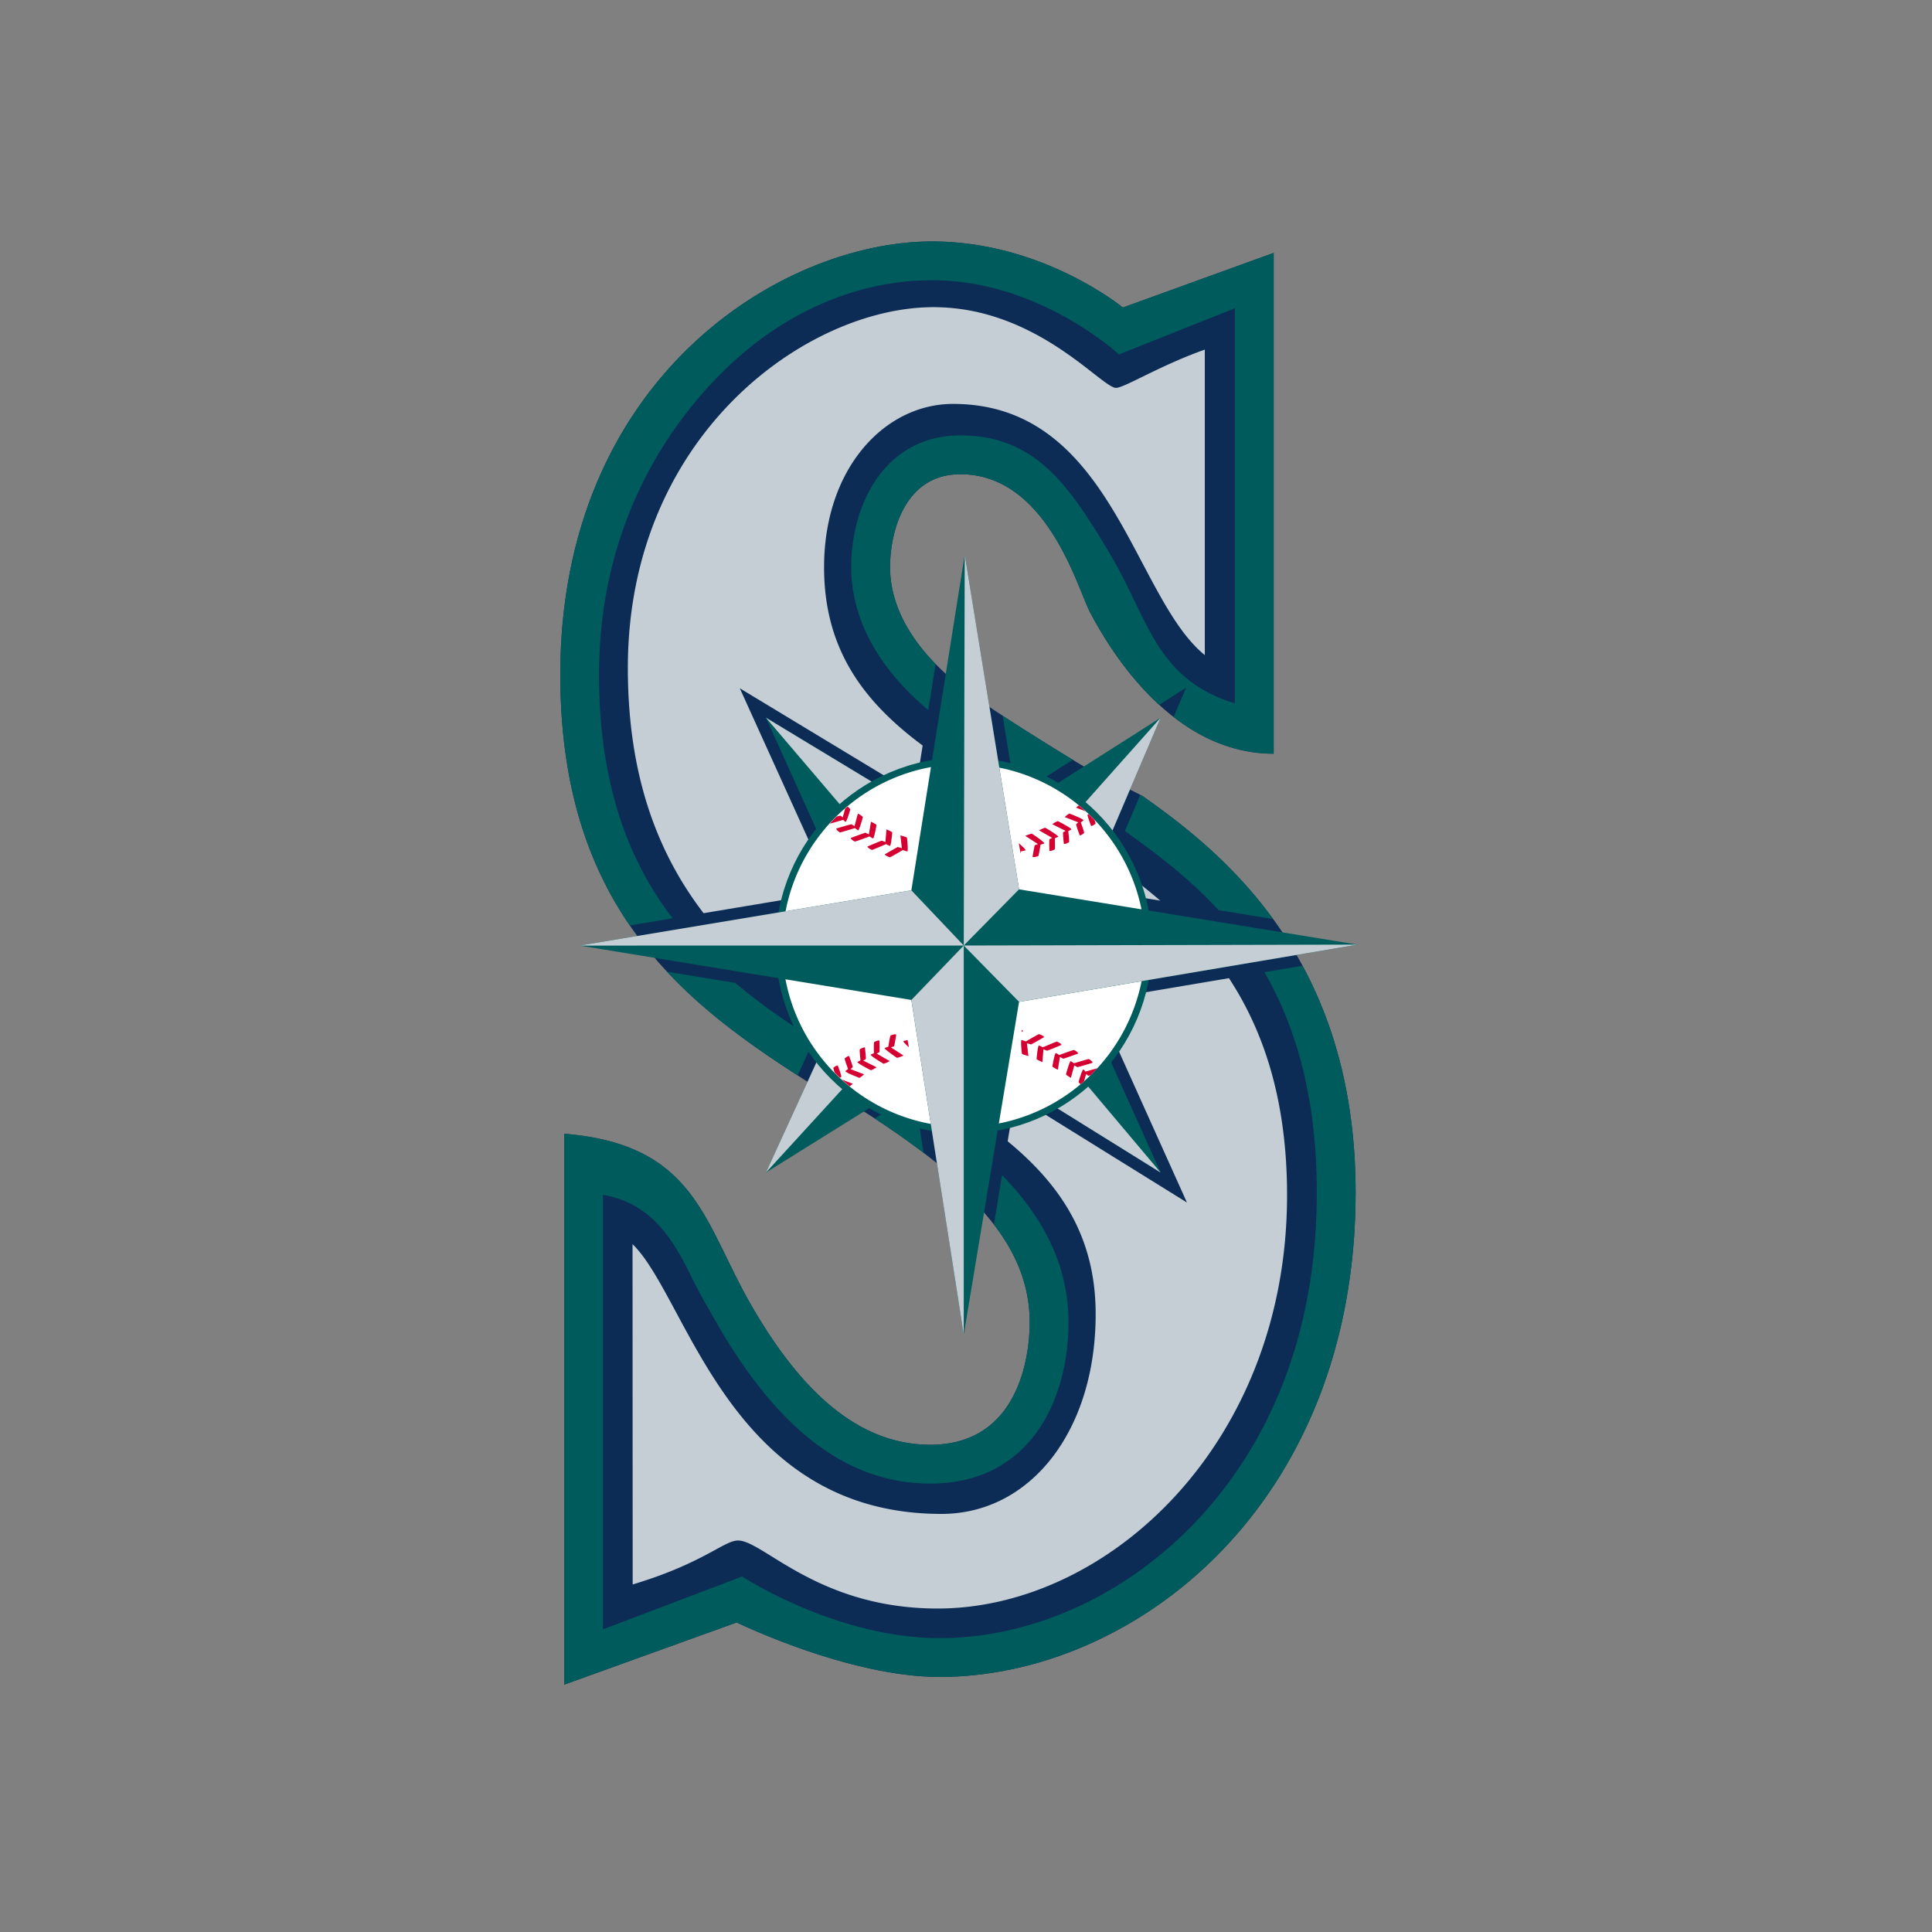 <svg fill="none" xmlns="http://www.w3.org/2000/svg" id="team-logo-seattle-mariners" viewBox="0 0 100 100"><rect x="0" y="0" width="100" height="100" fill="#808080" stroke="none"/><path d="M29.202 58.683c6.826.554 7.215 4.6 9.688 8.886 2.152 3.725 5.102 7.212 9.255 7.212 4.601 0 5.153-4.61 5.153-6.327 0-2.68-1.357-4.84-3.407-6.766-.326-.301-.88-1.055-1.235-1.347-1.386-1.143-2.99-2.212-4.664-3.278-.457-.292-.705-.131-1.17-.423-6.635-4.177-13.821-8.906-13.821-21.719 0-15.305 11.393-22.424 19.252-22.424 5.724 0 9.865 3.421 9.865 3.421l7.808-2.828v25.922c-5.17 0-8.374-5.16-9.515-7.339-.644-1.23-2.22-7.127-6.709-7.127-2.896 0-3.633 3.027-3.633 4.802 0 2.478 1.659 4.76 4.183 6.575 1.58 1.136 3.577 2.364 5.508 3.548.921.57 3.131 1.554 3.45 1.78 4.192 2.967 10.957 8.426 10.957 20.471 0 16.196-11.473 25.076-21.537 25.076-4.72 0-10.498-2.82-10.498-2.82l-8.929 3.219V58.683Z" fill="#0C2C56"/><path fill-rule="evenodd" clip-rule="evenodd" d="M55.523 39.328a147.03 147.03 0 0 1-3.624-2.278l.431 2.662c.438.275.878.547 1.31.815l1.883-1.199ZM41.285 55.663l.844-1.843c-1.367-.885-2.76-1.845-4.073-2.946l-3.533-.579c2.013 2.158 4.386 3.836 6.762 5.368Zm5.986 1.15.096.066.435 2.791a45.36 45.36 0 0 0-2.529-1.78l1.87-1.167c.042.031.085.06.128.09Z" fill="#005C5C"/><path fill-rule="evenodd" clip-rule="evenodd" d="M31.006 34.922c0 5.145 1.25 9.274 3.808 12.61l-2.218.37C30.428 44.736 29 40.632 29 34.922c0-15.305 11.392-22.425 19.252-22.425 5.724 0 9.865 3.421 9.865 3.421l7.808-2.828v25.922c-2.033 0-3.762-.8-5.18-1.899l.647-1.52-1.395.89c-1.775-1.627-2.977-3.645-3.587-4.81-.099-.188-.22-.485-.369-.854-.826-2.043-2.538-6.273-6.34-6.273-2.896 0-3.633 3.027-3.633 4.803 0 1.813.89 3.52 2.359 5.018l-.38 2.384c-2.611-2.191-3.988-4.73-3.988-7.402 0-3.28 1.766-6.812 5.642-6.812 3.886 0 5.64 2.57 7.789 6.201.476.805.859 1.599 1.225 2.357 1.132 2.35 2.103 4.364 5.202 5.31v-20.45l-6.002 2.39s-4.114-3.84-9.663-3.84c-3.755 0-7.526 1.54-10.668 4.57-2.765 2.665-6.578 7.861-6.578 15.847Zm28.203 6.33a1.685 1.685 0 0 0-.185-.11l-.8 1.873c1.53 1.087 3.275 2.385 4.852 4.095l2.82.46c-2.145-2.953-4.703-4.915-6.687-6.318Zm6.237 9.067c1.865 3.233 2.712 7.07 2.712 11.404 0 8.763-3.495 14.196-6.425 17.21-3.618 3.722-8.394 5.856-13.104 5.856-5.348 0-10.216-3.19-10.216-3.19l-7.205 2.738V61.844c2.41.419 3.55 2.13 4.552 4.187.404.828.873 1.644 1.391 2.544 3.193 5.525 6.787 8.214 10.994 8.214 5.286 0 7.161-4.489 7.161-8.335 0-2.753-1.13-5.258-3.44-7.631l-.424 2.558c1.153 1.493 1.855 3.152 1.855 5.073 0 1.716-.551 6.327-5.152 6.327-4.153 0-7.103-3.487-9.255-7.213-.482-.834-.884-1.659-1.27-2.45-1.599-3.277-2.921-5.989-8.418-6.435v28.514l8.929-3.22s5.777 2.821 10.497 2.821c10.065 0 21.538-8.88 21.538-25.075 0-4.917-1.128-8.735-2.748-11.737l-1.972.333Z" fill="#005C5C"/><path fill-rule="evenodd" clip-rule="evenodd" d="m38.292 35.625 4.775 10.531-6.65 1.11c-2.344-3.057-3.92-7.048-3.92-12.696 0-12.06 9.28-18.671 15.818-18.671 3.89 0 6.723 2.21 8.268 3.415.579.452.977.762 1.182.762.192 0 .67-.233 1.35-.566.83-.406 1.962-.96 3.246-1.415v15.813c-1.249-1.011-2.202-2.817-3.232-4.767-2.027-3.838-4.349-8.235-9.797-8.235-3.519 0-6.678 3.305-6.678 8.46 0 4.318 2.12 7.005 5.102 9.223l-.401 2.517-9.063-5.481ZM56.906 46.1l.61-1.43a28.884 28.884 0 0 1 2.537 1.946l-3.147-.516Zm-16.46 5.165a36.484 36.484 0 0 0 2.145 1.553l.513-1.118-2.658-.435Zm16.409.797-.015-.289 6.77-1.143c1.831 2.795 3.008 6.38 3.008 11.233 0 12.85-9.263 21.394-18.09 21.394-4.232 0-6.9-1.653-8.58-2.694-.771-.478-1.334-.827-1.745-.827-.295 0-.638.188-1.18.483-.812.443-2.07 1.129-4.276 1.793l-.007-17.615c.744.719 1.44 2.014 2.259 3.536 2.314 4.306 5.604 10.427 13.73 10.427 4.62 0 7.982-4.314 7.982-10.34 0-4.055-1.865-6.73-4.554-8.948l.389-2.35 8.89 5.52-4.581-10.18Z" fill="#C4CED4"/><path d="m39.644 37.147 4.216 9.337-.05 5.122-4.166 9.086 8.535-5.32 3.01-.205 8.886 5.525-3.816-8.486-.299-5.42 4.115-9.64-7.73 4.92-4.069.302" fill="#005C5C"/><path d="m39.644 37.147 6.677 7.83-2.512 6.629-4.165 9.086 7.076-7.733 4.47 2.208 8.885 5.525-8.032-9.538 3.917-4.368 4.115-9.64-7.33 8.234-4.469-3.012" fill="#C4CED4"/><path d="M59.623 48.94c0 5.38-4.36 9.738-9.74 9.738-5.378 0-9.739-4.357-9.739-9.737s4.36-9.74 9.74-9.74c5.378 0 9.739 4.36 9.739 9.74Z" fill="#005C5C"/><path d="M59.272 48.94a9.387 9.387 0 0 1-9.389 9.388c-5.184 0-9.389-4.202-9.389-9.387 0-5.185 4.205-9.39 9.39-9.39a9.388 9.388 0 0 1 9.388 9.39Z" fill="#fff"/><path d="M43.763 42.545c.073-.022.248-.649.248-.649-.012-.034-.097-.112-.136-.148-.044.034-.087.075-.132.112l-.123.45-.11-.09a1.368 1.368 0 0 0-.209.048c-.12.117-.236.236-.348.363.16-.037.61-.173.693-.197.046.053.117.111.117.111Z" fill="#D50032"/><path fill-rule="evenodd" clip-rule="evenodd" d="m55.697 41.804.497.19a10.941 10.941 0 0 0-.355-.307l-.086.068-.056.049Zm-11.034.493s-.18.657-.243.683c0 0-.108-.063-.168-.119-.08.027-.742.229-.776.226 0 0-.2-.119-.19-.202 0 0 .747-.226.786-.22l.158.094.16-.596.015-.053.053.027s.183.106.205.16Zm.301 1.012c-.159.059-.685.253-.717.25 0 0-.217-.104-.212-.187 0 0 .725-.27.764-.27l.172.087.102-.596.008-.06.055.024s.205.1.231.146c0 0-.111.664-.18.696 0 0-.114-.056-.182-.105l-.041.015Zm-.046.544c.054.073.212.139.212.139.034 0 .688-.28.737-.301.07.046.197.097.197.097.063-.034.119-.7.119-.7-.03-.047-.24-.132-.24-.132l-.06-.027-.004.061-.051.596-.185-.073c-.039 0-.744.302-.744.302 0 .01.007.026.019.038Zm.897.396a.072.072 0 0 1-.017-.03s.64-.37.673-.378l.21.059-.069-.594-.005-.068.064.02s.24.063.275.102c0 0 .075.661.017.712 0 0-.146-.039-.229-.075l-.06.035c-.16.093-.58.335-.606.34 0 0-.18-.05-.243-.113h-.002l-.008-.01Zm7.015-.072a3.003 3.003 0 0 1 .018-.112c.085-.01.236-.051.236-.051.002-.008-.005-.02-.014-.035l-.004-.006h.003l-.01-.01c-.056-.078-.2-.21-.328-.32a59.674 59.674 0 0 0 .1.535Zm.616.172s.087-.564.12-.603l.157-.058-.656-.425.082-.032s.22-.085.26-.08c0 0 .48.311.606.45l.02.01-.006.002c.013.02.02.034.02.043 0 0-.112.04-.19.063-.012.08-.092.558-.116.59 0 0-.237.09-.297.04Zm.875-.911c-.024.041-.005.6-.005.6.066.037.278-.073.278-.073.018-.034.008-.418.005-.552v-.026c.075-.027.18-.078.18-.078 0-.01-.01-.02-.03-.04h.007l-.017-.006c-.134-.132-.637-.419-.637-.419-.044-.002-.243.095-.243.095l-.078.039.678.389-.138.07Zm.744.236s-.063-.55-.039-.596l.127-.073-.693-.348.07-.044s.183-.11.23-.11c0 0 .524.264.66.383l.01.007h-.002c.017.015.027.027.027.039 0 0-.088.053-.16.085v.012c.012.112.057.527.038.564 0 0-.197.117-.268.08Zm.637-1.015c-.014.051.183.577.183.577.073.017.23-.12.23-.12.01-.04-.138-.45-.174-.549.06-.039.14-.11.14-.11-.011-.075-.724-.347-.724-.347-.046.007-.19.131-.19.131l-.056.052.703.272-.112.094Zm1.002-.026s-.16.136-.233.116c0 0-.195-.525-.182-.571l.05-.046c.108.104.214.211.316.316a.667.667 0 0 1 .05.185Zm-.878 13.37s.173-.627.25-.651c0 0 .067.058.112.116.073-.024.41-.122.609-.175a9.31 9.31 0 0 1-.258.266l-.098.099a.401.401 0 0 1-.116.02l-.11-.088-.102.37c-.06.053-.121.107-.184.16a.446.446 0 0 1-.103-.116Z" fill="#D50032"/><path fill-rule="evenodd" clip-rule="evenodd" d="M52.93 53.328h-.005a.106.106 0 0 0-.03-.02.849.849 0 0 1-.014.088l-.005.025c.049-.034.078-.059.078-.059a.052.052 0 0 0-.011-.018.146.146 0 0 1-.013-.016Zm1.085.312c.014.014.024.03.024.044 0 0-.637.37-.671.375L53.153 54l.078.661-.063-.02s-.243-.057-.274-.101c0 .004-.08-.662-.022-.71 0 0 .15.038.228.072a1.94 1.94 0 0 0 .123-.07c.187-.107.523-.3.548-.304 0 0 .18.049.244.112Zm.902.404c-.054-.069-.21-.132-.21-.132-.027 0-.41.16-.613.246a12.11 12.11 0 0 1-.123.051c-.073-.048-.2-.098-.2-.098-.063.035-.119.706-.119.706.027.039.241.131.241.131l.06.024.056-.661.185.073c.04 0 .745-.297.745-.297 0-.015-.01-.029-.022-.043Zm-.088.564c.041-.02.725-.268.761-.263 0 0 .214.107.21.19 0 0-.725.262-.764.262l-.175-.087-.107.656-.059-.024s-.2-.097-.223-.146c0 0 .109-.661.175-.69 0 0 .116.053.182.102Zm.814.41c.183-.055.686-.206.718-.202 0 0 .197.117.187.195 0 0-.75.229-.783.224l-.16-.092-.176.646-.048-.029s-.187-.107-.206-.156c0 0 .174-.651.243-.68 0 0 .107.058.167.111l.058-.017Zm-9.254-1.47s-.088.573-.114.607l-.157.059.65.423-.08.034s-.222.082-.26.082c0 0-.477-.316-.608-.457 0 0-.035-.039-.032-.053 0 0 .112-.04.192-.064.01-.082.088-.554.115-.583 0 0 .236-.093.294-.049Zm-.873.913c.022-.038.005-.597.005-.597-.07-.04-.275.073-.275.073-.024.033-.015.486-.01.578-.075.024-.175.073-.175.073 0 .01.037.048.037.048.136.132.635.423.635.423.043 0 .245-.097.245-.097l.075-.039-.678-.389.14-.072Zm-.747-.238s.064.555.042.593l-.13.078.694.35-.07.04s-.183.111-.23.111c0 0-.532-.267-.663-.384l-.008-.005h.003a.54.54 0 0 0-.017-.021l-.01-.013.16-.092c-.01-.088-.058-.536-.036-.57 0 0 .197-.12.265-.087Zm-.632 1.017c.01-.049-.187-.579-.187-.579-.07-.015-.229.122-.229.122-.012.039.139.452.175.55-.06.038-.14.111-.14.111.011.073.724.346.724.346.046-.01.192-.136.192-.136l.054-.045-.705-.272.116-.098Zm-1.004.029s.158-.136.231-.117c0 0 .197.525.185.574l-.07.063a9.387 9.387 0 0 1-.275-.272 1.124 1.124 0 0 1-.071-.248Zm1.01.827-.57-.22c.134.122.27.239.408.35.049-.038.102-.082.102-.082l.06-.048Zm2.61-2.208s.142-.04.224-.054c.016.099.035.198.055.299l.013.071a2.07 2.07 0 0 1-.267-.267l-.01-.006.005-.004c-.015-.015-.02-.03-.02-.04Z" fill="#D50032"/><path d="m49.934 28.711-2.762 17.372-17.167 2.86 17.167 2.814 2.712 17.32 2.862-17.221 17.52-2.962-17.52-2.862" fill="#005C5C"/><path d="m49.934 28.711-.05 20.23-2.712-2.858-17.167 2.86 19.878-.002-2.71 2.816 2.71 17.32V48.94l2.863 2.915 17.52-2.962-20.383.047 2.863-2.909" fill="#C4CED4"/></svg>